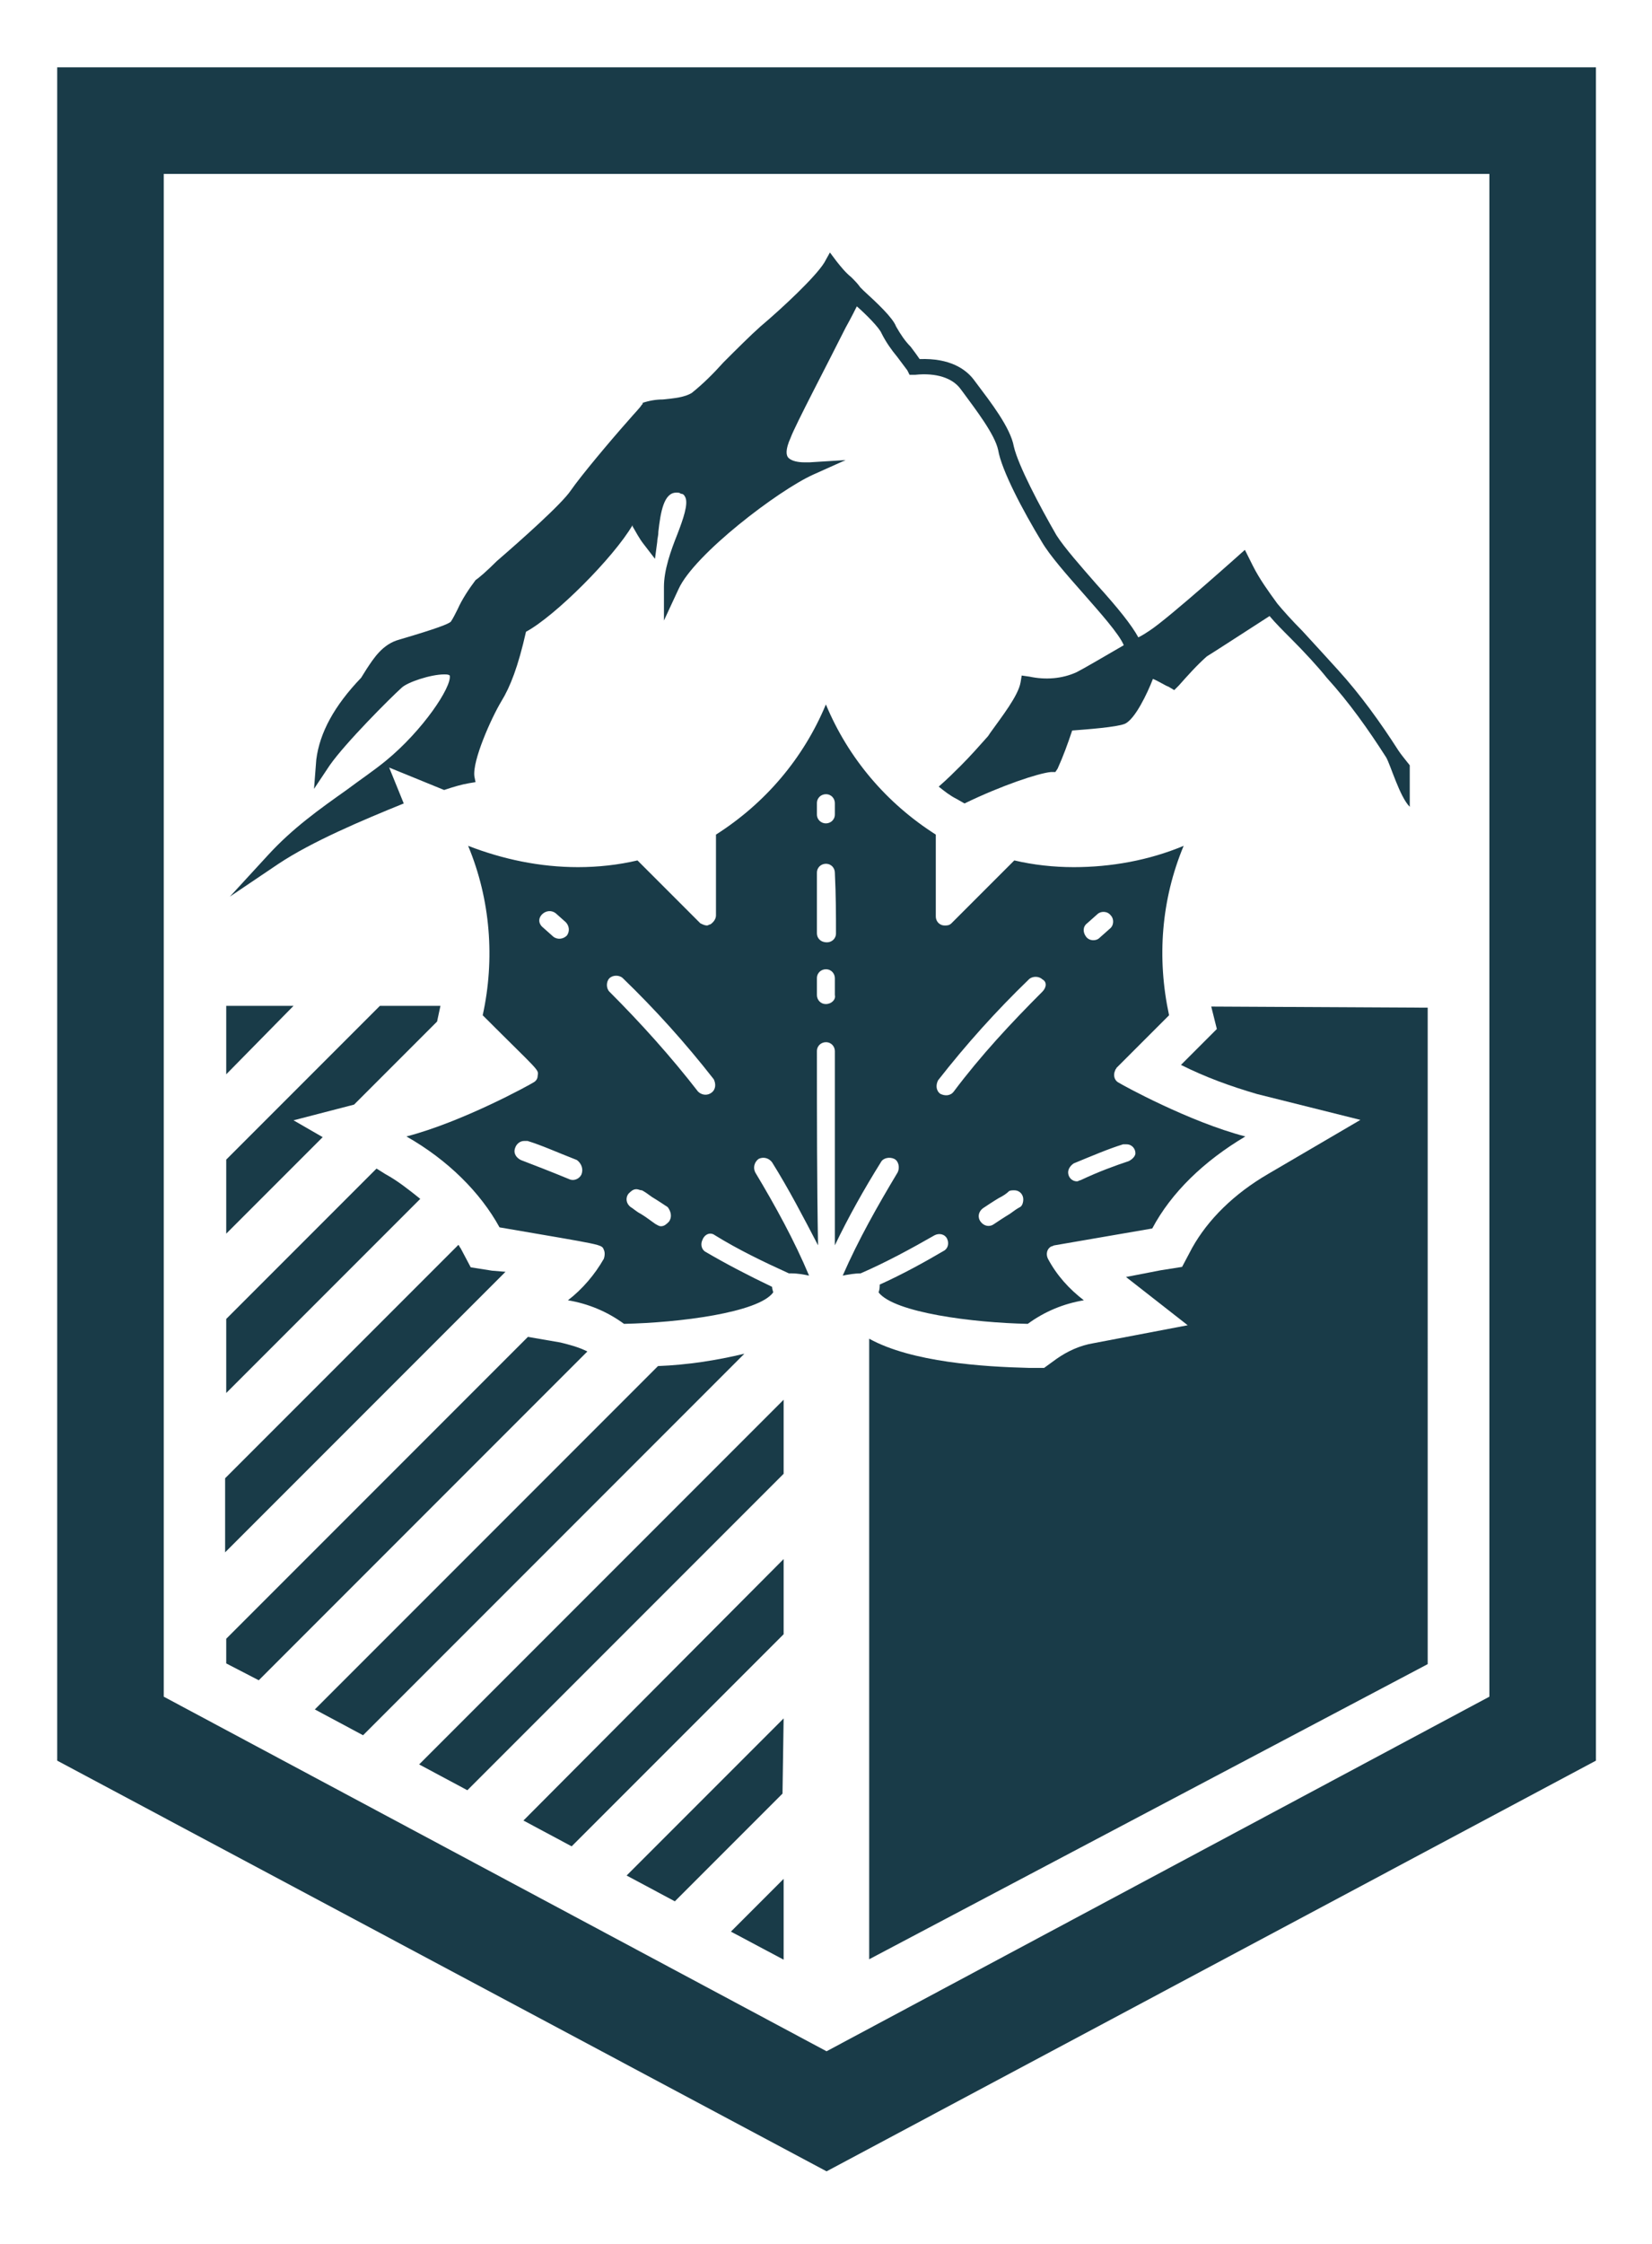 <?xml version="1.0" encoding="utf-8"?>
<!-- Generator: Adobe Illustrator 24.2.0, SVG Export Plug-In . SVG Version: 6.00 Build 0)  -->
<svg version="1.1" id="Layer_1" xmlns="http://www.w3.org/2000/svg" xmlns:xlink="http://www.w3.org/1999/xlink" x="0px" y="0px"
	 viewBox="0 0 147.3 200" enable-background="new 0 0 147.3 200" xml:space="preserve">
<g id="Group_19" transform="translate(-383.596 -221.047)">
	<g id="Group_6" transform="translate(383.596 221.047)">
		<g id="Group_3" transform="translate(0 0)">
			<path id="Path_26" fill="#193B48" d="M132.8,15.5v135.7l-59.1,31.6l-59.1-31.6V15.5H132.8 M142.3,6H5.1v150.9l68.6,36.6
				l68.6-36.6L142.3,6L142.3,6z"/>
		</g>
		<g id="Group_4" transform="translate(31.772 176.137)">
			<path id="Path_27" fill="#193B48" d="M38.1-8.7l-4.7,4.7l4.7,2.5V-8.7z"/>
			<path id="Path_28" fill="#193B48" d="M38.1-37.2L14.9-13.9l4.3,2.3l18.9-18.9L38.1-37.2z"/>
			<path id="Path_29" fill="#193B48" d="M38.1-23l-14,14l4.3,2.3l9.6-9.6L38.1-23z"/>
			<path id="Path_30" fill="#193B48" d="M38.1-51.4L5.6-18.9l4.3,2.3l28.2-28.2V-51.4z"/>
			<path id="Path_31" fill="#193B48" d="M-11.6-80.4l6-6.1h-6V-80.4z"/>
			<path id="Path_32" fill="#193B48" d="M-5.6-76.3l5.4-1.4l7.4-7.4l0.3-1.4H2.1l-13.7,13.7v6.6l8.6-8.6L-5.6-76.3z"/>
			<path id="Path_33" fill="#193B48" d="M2.6-71.5L1.8-72l-13.4,13.4v6.6L5.7-69.3C4.7-70.1,3.7-70.9,2.6-71.5z"/>
			<path id="Path_34" fill="#193B48" d="M12.1-62.9l-1.9-0.3l-0.9-1.7c-0.1-0.1-0.1-0.2-0.2-0.3l-20.8,20.8v6.6l25-25L12.1-62.9z"/>
			<path id="Path_35" fill="#193B48" d="M18.2-56.5L15.3-57l-26.9,26.9v2.2l2.9,1.5l29.3-29.3C19.8-56.1,19-56.3,18.2-56.5z"/>
			<path id="Path_36" fill="#193B48" d="M26.9-54.4L-3.7-23.8l4.3,2.3l34-34C32.1-54.9,29.5-54.5,26.9-54.4z"/>
		</g>
		<path id="Path_37" fill="#193B48" d="M124.7,66.9c-1.6-2.5-3.4-5-5.4-7.2c-0.9-1-2.1-2.3-3.2-3.5c-0.9-0.9-1.7-1.8-2.2-2.4
			c-0.8-1.1-1.6-2.2-2.2-3.4L111,49c0,0-6.8,6.1-8.5,7.2c-0.3,0.2-0.6,0.4-1,0.6c-0.6-1.1-1.8-2.6-3.7-4.7c-1.4-1.6-2.9-3.3-3.6-4.4
			c-1.5-2.6-3.4-6.2-3.8-7.9c-0.3-1.7-2.1-4-3.3-5.6l-0.3-0.4c-0.7-0.9-2.1-1.9-4.8-1.8c-0.2-0.3-0.5-0.7-0.8-1.1
			c-0.5-0.5-0.9-1.1-1.3-1.8c-0.3-0.8-1.7-2.1-2.9-3.2l-0.3-0.3c-0.2-0.3-0.5-0.6-0.8-0.9c-0.5-0.4-0.9-0.9-1.3-1.4l-0.6-0.8
			l-0.5,0.9c-0.8,1.3-3.8,4.1-5.7,5.7c-0.9,0.8-2.1,2-3.3,3.2c-0.9,1-1.8,1.9-2.8,2.7c-0.6,0.4-1.6,0.5-2.6,0.6
			c-0.6,0-1.2,0.1-1.8,0.3L57.3,36l-0.1,0.1c-0.1,0.2-0.6,0.7-1.2,1.4c-1.6,1.8-4.2,4.9-5.1,6.2c-0.8,1.2-4.4,4.4-6.6,6.3
			c-0.9,0.9-1.6,1.5-1.9,1.7c-0.6,0.8-1.2,1.7-1.6,2.6c-0.2,0.4-0.4,0.8-0.6,1.1c-0.2,0.2-1.2,0.6-4.6,1.6c-1.5,0.4-2.3,1.7-2.9,2.6
			c-0.2,0.3-0.3,0.5-0.5,0.8c-2.4,2.5-3.7,4.9-4,7.3L28,70.3l1.4-2.1c1.4-2,5.4-6,6.4-6.9c0.5-0.5,2.6-1.2,3.8-1.2
			c0.2,0,0.4,0,0.5,0.1c0.2,1-2.4,4.9-5.7,7.6c-1.1,0.9-2.3,1.7-3.5,2.6c-2.4,1.7-4.8,3.4-7,5.8l-3.4,3.7l4.3-2.9
			c3-2,7.5-3.9,11.2-5.4l-1.3-3.2l4.9,2c0.9-0.3,1.6-0.5,2.2-0.6l0.6-0.1l-0.1-0.5c-0.2-1.4,1.5-5.2,2.4-6.7
			c0.8-1.3,1.5-3.1,2.2-6.2c2.6-1.4,7.8-6.6,9.5-9.5c0,0,0,0,0,0.1c0.3,0.5,0.6,1.1,1,1.6l1,1.3l0.2-1.5c0-0.3,0.1-0.5,0.1-0.9
			c0.2-1.8,0.5-3.5,1.6-3.5c0.2,0,0.3,0,0.4,0.1c0.2,0,0.3,0.1,0.4,0.3c0.3,0.6-0.2,2-0.7,3.3c-0.6,1.5-1.2,3.2-1.2,4.7v3l1.3-2.8
			c1.4-3.1,8.9-8.8,12-10.2l2.9-1.3l-3.2,0.2c-0.2,0-0.3,0-0.5,0c-0.5,0-1.1-0.1-1.4-0.4c-0.2-0.2-0.3-0.7,0.2-1.8
			c0.4-1.1,3.3-6.6,4.9-9.8c0.5-0.9,0.8-1.5,1-1.9c0.8,0.7,2,1.9,2.2,2.4c0.4,0.8,0.9,1.5,1.4,2.1c0.3,0.4,0.6,0.8,0.9,1.2l0.2,0.4
			l0.5,0c1.9-0.2,3.3,0.3,4,1.2l0.3,0.4c1.1,1.5,2.8,3.7,3.1,5.1c0.3,1.8,2.2,5.4,3.9,8.2c0.7,1.2,2.2,2.9,3.7,4.6
			c1.4,1.6,3.2,3.6,3.6,4.6c-1.9,1.1-3.6,2.1-4.2,2.4c-1.3,0.6-2.8,0.7-4.2,0.4l-0.7-0.1l-0.1,0.6c-0.2,1.2-1.7,3.1-2.7,4.5
			l-0.2,0.3c-0.8,0.9-1.6,1.8-2.4,2.6c-0.6,0.6-1.2,1.2-2,1.9c0.5,0.4,1,0.8,1.6,1.1l0.7,0.4c3.3-1.6,6.6-2.7,7.7-2.8l0.4,0l0.2-0.3
			c0.5-1.1,0.9-2.2,1.3-3.4c1.3-0.1,4-0.3,4.7-0.6c0.9-0.4,2-2.7,2.5-4c0.5,0.2,1.1,0.6,1.4,0.7l0.5,0.3l0.4-0.4
			c0.8-0.9,1.6-1.8,2.5-2.6c0.5-0.3,4.2-2.7,5.6-3.6c0.5,0.6,1.2,1.3,1.9,2c1.2,1.2,2.4,2.5,3.2,3.5c2,2.2,3.7,4.6,5.3,7.1
			c0.4,0.7,1.2,3.5,2.1,4.4v-3.7C125.3,67.7,124.9,67.2,124.7,66.9z"/>
		<g id="Group_5" transform="translate(65.84 119.576)">
			<path id="Path_38" fill="#193B48" d="M45.2-18.3c-5-1.3-11-4.6-11.3-4.8c-0.4-0.2-0.5-0.7-0.3-1.1c0-0.1,0.1-0.1,0.1-0.2l4.7-4.7
				c-1.1-5.1-0.7-10.3,1.3-15.1c-3.1,1.3-6.5,1.9-9.8,1.9c-1.8,0-3.6-0.2-5.3-0.6L19-37.3c-0.2,0.2-0.4,0.2-0.6,0.2
				c-0.5,0-0.8-0.4-0.8-0.8c0,0,0,0,0,0v-7.3c-4.4-2.8-7.8-6.8-9.8-11.6c-2,4.8-5.4,8.8-9.8,11.6v7.2c0,0.3-0.2,0.6-0.5,0.8
				c-0.1,0-0.2,0.1-0.3,0.1c-0.2,0-0.4-0.1-0.6-0.2l-5.6-5.6c-1.7,0.4-3.5,0.6-5.3,0.6c-3.4,0-6.7-0.7-9.8-1.9
				c2,4.8,2.4,10.1,1.3,15.1c5.1,5.1,5,4.8,4.9,5.4c0,0.3-0.2,0.5-0.4,0.6c-0.3,0.2-6.3,3.5-11.3,4.8c3.7,2.1,6.6,5,8.3,8.1
				c9.3,1.6,9.1,1.5,9.3,2c0.1,0.2,0.1,0.5,0,0.8c-0.8,1.4-1.9,2.7-3.2,3.7c1.8,0.3,3.5,1,5,2.1c4.9-0.1,12-1,13.3-2.8
				C3.1-4.5,3-4.7,3-4.9c-2.1-1-4.2-2.1-5.9-3.1c-0.4-0.2-0.5-0.7-0.3-1.1C-3-9.6-2.5-9.8-2.1-9.5c0,0,0,0,0,0
				c2.1,1.3,4.4,2.4,6.6,3.4c0.1,0,0.1,0,0.2,0c0.6,0,1.1,0.1,1.6,0.2C5-9,3.3-12.1,1.5-15.1c-0.2-0.4-0.1-0.9,0.3-1.2
				c0.4-0.2,0.9-0.1,1.2,0.3c1.5,2.4,2.8,4.9,4.1,7.4C7-14.2,7-20,7-25.9c0-0.5,0.4-0.8,0.8-0.8l0,0c0.5,0,0.8,0.4,0.8,0.8
				c0,5.8,0,11.6,0,17.3c1.2-2.5,2.6-5,4.1-7.4c0.2-0.4,0.8-0.5,1.2-0.3c0.4,0.2,0.5,0.8,0.3,1.2c-1.8,3-3.5,6-4.9,9.2
				c0.5-0.1,1.1-0.2,1.6-0.2h0c2.3-1,4.5-2.2,6.6-3.4c0.4-0.2,0.9-0.1,1.1,0.3c0.2,0.4,0.1,0.9-0.3,1.1c0,0,0,0,0,0
				c-1.7,1-3.7,2.1-5.7,3c0,0.2,0,0.4-0.1,0.7c1.4,1.8,8.4,2.7,13.3,2.8c1.5-1.1,3.2-1.8,5-2.1c-1.3-1-2.4-2.2-3.2-3.7
				c-0.2-0.4-0.1-0.9,0.3-1.1c0.1,0,0.2-0.1,0.3-0.1l8.7-1.5C38.6-13.3,41.5-16.1,45.2-18.3z M-17.5-38.1c0.3-0.3,0.8-0.4,1.2-0.1
				l0.9,0.8c0.3,0.3,0.4,0.8,0.1,1.2c-0.3,0.3-0.8,0.4-1.2,0.1l-0.9-0.8C-17.8-37.2-17.9-37.7-17.5-38.1L-17.5-38.1z M-14-14.9
				c-0.2,0.4-0.7,0.6-1.1,0.4c-1.7-0.7-3-1.2-4.3-1.7c-0.4-0.2-0.7-0.6-0.5-1.1c0.1-0.3,0.4-0.6,0.8-0.6c0.1,0,0.2,0,0.3,0
				c1.3,0.4,2.6,1,4.4,1.7C-14-15.9-13.8-15.4-14-14.9C-14-14.9-14-14.9-14-14.9L-14-14.9z M-6.2-10.7c-0.2,0.2-0.4,0.4-0.7,0.4
				c-0.2,0-0.3-0.1-0.5-0.2c-0.3-0.2-0.8-0.6-1.3-0.9c-0.4-0.2-0.7-0.5-0.9-0.6c-0.4-0.3-0.5-0.8-0.2-1.2c0.2-0.2,0.4-0.4,0.7-0.4
				c0.2,0,0.3,0.1,0.5,0.1c0.2,0.1,0.5,0.3,0.9,0.6c0.5,0.3,1.1,0.7,1.4,0.9C-6-11.6-5.9-11.1-6.2-10.7C-6.2-10.7-6.2-10.7-6.2-10.7
				L-6.2-10.7z M-2.4-22.2c-0.4,0.3-0.9,0.2-1.2-0.1c0,0,0,0,0,0c-2.4-3.1-5.1-6.1-7.9-8.9c-0.3-0.3-0.3-0.9,0-1.2
				c0.3-0.3,0.9-0.3,1.2,0c2.9,2.8,5.6,5.8,8.1,9C-2-23-2-22.5-2.4-22.2C-2.4-22.2-2.4-22.2-2.4-22.2L-2.4-22.2z M7.8-48.8L7.8-48.8
				c0.5,0,0.8,0.4,0.8,0.8l0,1c0,0.5-0.4,0.8-0.8,0.8h0C7.4-46.2,7-46.5,7-47l0-1C7-48.5,7.4-48.8,7.8-48.8L7.8-48.8z M7.8-30.1
				L7.8-30.1c-0.5,0-0.8-0.4-0.8-0.8l0-1.5c0-0.5,0.4-0.8,0.8-0.8l0,0c0.5,0,0.8,0.4,0.8,0.8l0,1.5C8.7-30.5,8.3-30.1,7.8-30.1
				C7.8-30.1,7.8-30.1,7.8-30.1L7.8-30.1z M8.7-36.4c0,0.5-0.4,0.8-0.8,0.8h0C7.3-35.6,7-36,7-36.4c0-1.6,0-3.3,0-5.4
				c0-0.5,0.4-0.8,0.8-0.8h0c0.5,0,0.8,0.4,0.8,0.8C8.7-39.7,8.7-38,8.7-36.4L8.7-36.4z M25.1-12c-0.2,0.1-0.5,0.3-0.9,0.6
				c-0.5,0.3-1.1,0.7-1.4,0.9c-0.4,0.3-0.9,0.2-1.2-0.2c-0.3-0.4-0.2-0.9,0.2-1.2c0.3-0.2,0.9-0.6,1.4-0.9c0.4-0.2,0.7-0.4,0.9-0.6
				c0.1-0.1,0.3-0.1,0.5-0.1c0.5,0,0.8,0.4,0.8,0.8C25.4-12.4,25.3-12.1,25.1-12L25.1-12z M27.1-31.2c-2.8,2.8-5.5,5.7-7.9,8.9
				c-0.3,0.4-0.8,0.4-1.2,0.2c-0.4-0.3-0.4-0.8-0.2-1.2l0,0c2.5-3.2,5.2-6.2,8.1-9c0.3-0.3,0.9-0.3,1.2,0
				C27.5-32.1,27.5-31.6,27.1-31.2L27.1-31.2z M31.1-37.3l0.9-0.8c0.3-0.3,0.9-0.3,1.2,0.1c0.3,0.3,0.3,0.9-0.1,1.2l0,0L32.2-36
				c-0.3,0.3-0.9,0.3-1.2-0.1C30.7-36.5,30.7-37,31.1-37.3L31.1-37.3z M34.8-16.1c-1.2,0.4-2.6,0.9-4.3,1.7c-0.1,0-0.2,0.1-0.3,0.1
				c-0.5,0-0.8-0.4-0.8-0.8c0-0.3,0.2-0.6,0.5-0.8c1.7-0.7,3.1-1.3,4.4-1.7c0.1,0,0.2,0,0.3,0c0.5,0,0.8,0.4,0.8,0.8
				C35.4-16.6,35.2-16.3,34.8-16.1L34.8-16.1z"/>
		</g>
		<path id="Path_39" fill="#193B48" d="M108,89.7l0.5,2l-1.5,1.5l-1.7,1.7c2.2,1.1,4.4,1.9,6.8,2.6l9.2,2.3l-8.2,4.8
			c-3.1,1.8-5.4,4.1-6.8,6.6l-0.9,1.7l-1.9,0.3l-3.1,0.6l5.5,4.3l-8.4,1.6c-1.2,0.2-2.3,0.7-3.3,1.4l-1.1,0.8l-1.4,0
			c-4-0.1-10.4-0.5-14.2-2.6v55.3l49.8-26.3V89.8L108,89.7z"/>
	</g>
</g>
</svg>
